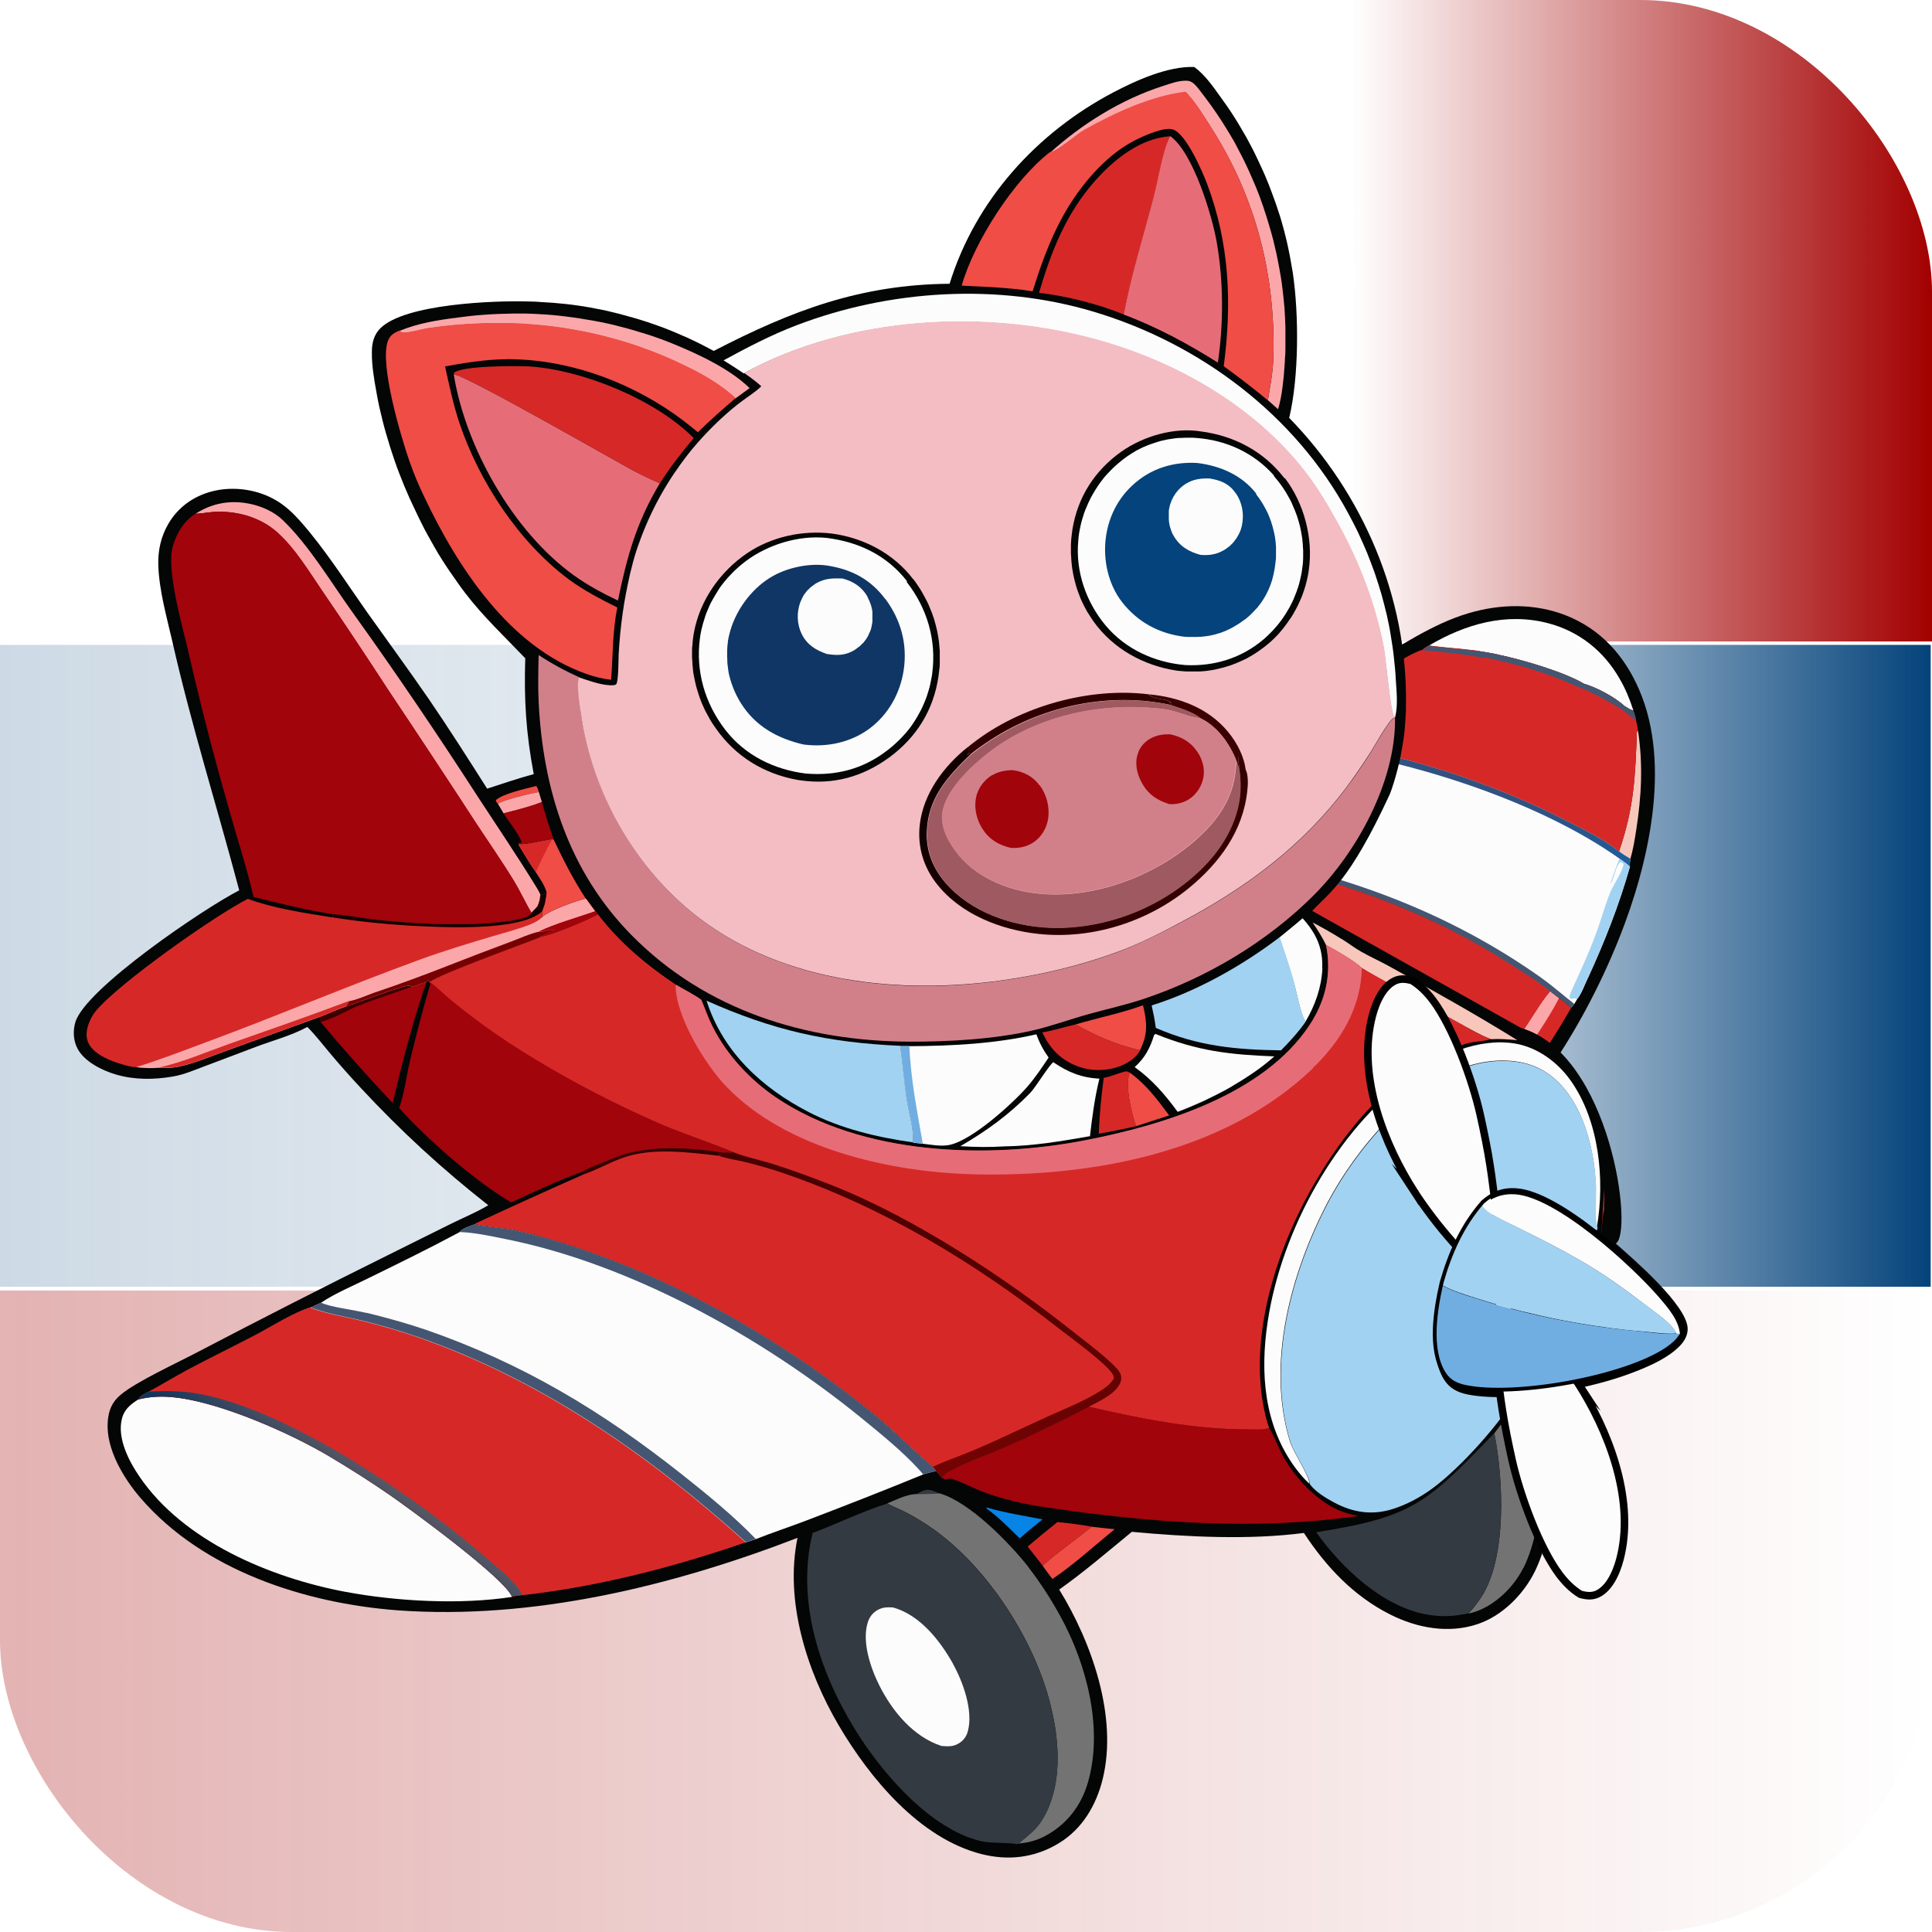 <svg id="euZpLO3ocn41" xmlns="http://www.w3.org/2000/svg" xmlns:xlink="http://www.w3.org/1999/xlink" viewBox="0 0 1024 1024" shape-rendering="geometricPrecision" text-rendering="geometricPrecision" project-id="fb5fb010b6cb431287e3f79f86beda8d" export-id="c5858d7cc6804c27b5790245e1b27673" cached="false">
<style><![CDATA[
#euZpLO3ocn4107_tr {animation: euZpLO3ocn4107_tr__tr 500ms linear infinite normal forwards}@keyframes euZpLO3ocn4107_tr__tr { 0% {transform: translate(793px,682.35px) rotate(0deg)} 100% {transform: translate(793px,682.35px) rotate(180deg)}} #euZpLO3ocn4107_ts {animation: euZpLO3ocn4107_ts__ts 500ms linear infinite normal forwards}@keyframes euZpLO3ocn4107_ts__ts { 0% {transform: scale(1,1)} 50% {transform: scale(1,0.9)} 100% {transform: scale(1,1)}} #euZpLO3ocn4122_tr {animation: euZpLO3ocn4122_tr__tr 500ms linear infinite normal forwards}@keyframes euZpLO3ocn4122_tr__tr { 0% {transform: translate(135.338px,207.039px) rotate(720deg);animation-timing-function: cubic-bezier(0.415,0.08,0.115,0.955)} 100% {transform: translate(135.338px,207.039px) rotate(673.247deg)}} #euZpLO3ocn4122 {animation: euZpLO3ocn4122_f_p 500ms linear infinite normal forwards}@keyframes euZpLO3ocn4122_f_p { 0% {fill: #d2dbed} 100% {fill: #d2dbed}} #euZpLO3ocn4123_tr {animation: euZpLO3ocn4123_tr__tr 500ms linear infinite normal forwards}@keyframes euZpLO3ocn4123_tr__tr { 0% {transform: translate(11.12px,29.9px) rotate(-720deg);animation-timing-function: cubic-bezier(0.415,0.08,0.115,0.955)} 100% {transform: translate(11.12px,29.9px) rotate(-673.247deg)}}
]]></style>
<defs><linearGradient id="euZpLO3ocn45-fill" x1="0" y1="170.1" x2="1023.3" y2="170.1" spreadMethod="pad" gradientUnits="userSpaceOnUse" gradientTransform="translate(0 0)"><stop id="euZpLO3ocn45-fill-0" offset="0%" stop-color="rgba(4,67,123,0.2)"/><stop id="euZpLO3ocn45-fill-1" offset="70%" stop-color="rgba(4,67,123,0)"/><stop id="euZpLO3ocn45-fill-2" offset="100%" stop-color="#04437b"/></linearGradient><linearGradient id="euZpLO3ocn46-fill" x1="0" y1="170" x2="1024" y2="170" spreadMethod="pad" gradientUnits="userSpaceOnUse" gradientTransform="translate(0 0)"><stop id="euZpLO3ocn46-fill-0" offset="70%" stop-color="rgba(163,0,0,0)"/><stop id="euZpLO3ocn46-fill-1" offset="100%" stop-color="#a30000"/></linearGradient><linearGradient id="euZpLO3ocn47-fill" x1="0" y1="170" x2="1024" y2="170" spreadMethod="pad" gradientUnits="userSpaceOnUse" gradientTransform="translate(0 0)"><stop id="euZpLO3ocn47-fill-0" offset="0%" stop-color="rgba(163,0,0,0.3)"/><stop id="euZpLO3ocn47-fill-1" offset="100%" stop-color="rgba(163,0,0,0)"/></linearGradient><linearGradient id="euZpLO3ocn425-fill" x1="770.3" y1="410.4" x2="764.4" y2="427" spreadMethod="pad" gradientUnits="userSpaceOnUse" gradientTransform="translate(0 0)"><stop id="euZpLO3ocn425-fill-0" offset="0%" stop-color="#364f7c"/><stop id="euZpLO3ocn425-fill-1" offset="100%" stop-color="#1363a9"/></linearGradient><linearGradient id="euZpLO3ocn479-fill" x1="168.5" y1="802.5" x2="188.9" y2="774.5" spreadMethod="pad" gradientUnits="userSpaceOnUse" gradientTransform="translate(0 0)"><stop id="euZpLO3ocn479-fill-0" offset="0%" stop-color="#10355b"/><stop id="euZpLO3ocn479-fill-1" offset="100%" stop-color="#575764"/></linearGradient><linearGradient id="euZpLO3ocn486-fill" x1="491.4" y1="620.7" x2="478" y2="779.2" spreadMethod="pad" gradientUnits="userSpaceOnUse" gradientTransform="translate(0 0)"><stop id="euZpLO3ocn486-fill-0" offset="0%" stop-color="#470001"/><stop id="euZpLO3ocn486-fill-1" offset="100%" stop-color="#740302"/></linearGradient><linearGradient id="euZpLO3ocn493-fill" x1="505.8" y1="398.3" x2="638.1" y2="470.2" spreadMethod="pad" gradientUnits="userSpaceOnUse" gradientTransform="translate(0 0)"><stop id="euZpLO3ocn493-fill-0" offset="0%" stop-color="#100"/><stop id="euZpLO3ocn493-fill-1" offset="100%" stop-color="#360000"/></linearGradient><linearGradient id="euZpLO3ocn4116-fill" x1="0.5" y1="0" x2="0.5" y2="1" spreadMethod="pad" gradientUnits="objectBoundingBox" gradientTransform="translate(0 0)"><stop id="euZpLO3ocn4116-fill-0" offset="0%" stop-color="rgba(255,255,255,0)"/><stop id="euZpLO3ocn4116-fill-1" offset="100%" stop-color="#010022"/></linearGradient></defs><g clip-path="url(#euZpLO3ocn48)"><g><g><rect width="1023.3" height="340.2" rx="0" ry="0" transform="translate(0 341.8)" fill="url(#euZpLO3ocn45-fill)" stroke-width="0"/><rect width="1024" height="340" rx="0" ry="0" fill="url(#euZpLO3ocn46-fill)" stroke-width="0"/><rect width="1024" height="340" rx="0" ry="0" transform="translate(0 684)" fill="url(#euZpLO3ocn47-fill)" stroke-width="0"/></g></g><clipPath id="euZpLO3ocn48"><rect width="1024" height="1024" rx="154.7" ry="154.7" fill="none" stroke-width="0"/></clipPath></g><g><g><path d="" fill="#040505" stroke-width="0"/><path d="M607.6,450.9c-.8,2.2,40.3-58.7,39.3-56.5c6.5-2.9,12.7-6.4,19.1-9.6c19.6-9.9,38.9-20.5,57.8-31.6c17.4-10.1,35.2-22.5,54.6-28.2c16.9-5,34.9-5.3,51.4,1.1c18.6,7.3,31.2,21.4,39,39.5c17.2,39.7,4.9,92.8-10.5,131.4-10.4,26.1-24.4,52.4-40.9,75.1-7.4,10.2-15.7,20-23.8,29.6" fill="#040505" stroke-width="0"/><path d="" fill="#040505" stroke-width="0"/><path d="M867.2,440.1c-.8,5-1.6,10.3-3.1,15.1-2.1-1.2-4-2.4-6-3.9c8-23.3,8.6-39.5,9.5-63.6l.6-.3c2.7,18,1.8,34.9-1,52.7Z" fill="#f7c7bc" stroke-width="0"/><path d="M832.8,534.1c-14.1,24.5-27.9,43.6-46.6,64.6-7.5,8.4-15.4,17.1-24.9,23.2.5-4.5.4-9.8,1.5-14.1.1-3.7,0-7.4,0-11.1c6.7-7,13.8-13.5,20.3-20.6c7.9-8.6,15-18,22.2-27.2c5.8-7.5,10.2-16.2,16.3-23.5l4.8,3.7c2.2,1.6,4.3,3.3,6.4,5.1v-.1Z" fill="#d62927" stroke-width="0"/><path d="M779,592c-5.1,5.5-10.3,11.4-16.3,15.8.1-3.7,0-7.4,0-11.1c6.7-7,13.8-13.5,20.3-20.6c7.9-8.6,15-18,22.2-27.2c5.8-7.5,10.2-16.2,16.3-23.5l4.8,3.7c-12.1,22.9-29.8,44-47.4,62.9h.1Z" fill="#fba7aa" stroke-width="0"/><path d="M861.1,374.3c-5-4.7-14.9-10-21.6-11.9-10.3-6.2-32.9-12.8-44.9-15.3-3.9-1-8.1-1.5-12-2.2-8.4-1.1-16.9-1.5-25.3-2.7c19.3-11.4,40.9-17.7,63.2-11.9c16.4,4.3,29.5,14.7,37.9,29.4c3.1,5.3,5.4,10.9,7.3,16.8-1.7-.3-3.1-1.4-4.6-2.3v.1Z" fill="#fdfcfc" stroke-width="0"/><path d="M634.2,452.2c5,.9,10.3,2.1,15.4,2.5c11.7,2.3,23.5,4.3,35,7.1c40.3,10,80.1,26.2,115.1,48.6c7.3,4.7,15.2,9.4,22,14.9-6.1,7.2-10.5,16-16.3,23.5-7.1,9.2-14.3,18.6-22.2,27.2-6.5,7.1-13.6,13.6-20.3,20.6.2-17-1.8-31.8-8.2-47.7-3.7-9.1-8.6-17.6-16-24.1-8.7-7.7-19.5-13.1-29.5-18.9l-41.7-23.7-34.9-19.6c-7.3-4.1-14.6-8.4-22.3-11.7c2-.2,4.1-.2,6.1-.3c6,.1,11.9,1.5,17.8,1.6Z" fill="#d62927" stroke-width="0"/><path d="M782.6,344.9c4,.7,8.2,1.2,12,2.2c12.1,2.5,34.6,9.1,44.9,15.3c6.7,1.9,16.6,7.2,21.6,11.9c1.5.9,2.9,2,4.6,2.3.7,1.8,1.2,3.5,1.5,5.5.4,1.8.8,3.5,1,5.3l-.6.3c-.9,24.1-1.4,40.3-9.5,63.6-.5-.4-1-.8-1.5-1.1-8.3-6.2-18.5-11.2-27.8-15.9-3.1-1.5-6.1-3-9.2-4.5s-6.2-2.9-9.3-4.3-6.3-2.7-9.4-4c-3.2-1.3-6.3-2.6-9.5-3.8s-6.4-2.4-9.6-3.6-6.4-2.3-9.7-3.4c-3.2-1.1-6.5-2.1-9.8-3.1s-6.5-2-9.8-2.9-6.6-1.8-9.9-2.7c-3.3-.8-6.6-1.7-10-2.4-3.3-.8-6.7-1.5-10-2.2s-6.7-1.3-10.1-1.9-6.7-1.2-10.1-1.7-6.8-1-10.1-1.5-6.8-.8-10.2-1.2-6.8-.7-10.2-1c7.5-4.7,16.1-8.3,23.9-12.7c11.4-6.4,22.8-12.9,34.1-19.5c7.3-4.3,16.2-11,24-13.5c1.1-1,2-1.6,3.3-2.3c8.4,1.1,16.9,1.6,25.3,2.7l.1.1Z" fill="#d62927" stroke-width="0"/><path d="M782.6,344.9c4,.7,8.2,1.2,12,2.2c12.1,2.5,34.6,9.1,44.9,15.3c6.7,1.9,16.6,7.2,21.6,11.9c1.5.9,2.9,2,4.6,2.3.7,1.8,1.2,3.5,1.5,5.5-2.1-1.6-4-3.2-5.9-4.9-6.5-4.3-13.2-7.9-20.3-11.3-6.3-2.4-12.4-5.4-18.8-7.7-10.9-4-22.1-6.9-33.4-9.4-4-.1-8.4-1.2-12.5-1.8-7.5-.8-14.8-1.9-22.3-2.3c1.1-1,2-1.6,3.3-2.3c8.4,1.1,16.9,1.6,25.3,2.7v-.2Z" fill="#445671" stroke-width="0"/><path d="M682.2,391.1c3.4.4,6.8.8,10.2,1.2s6.8.9,10.1,1.5c3.4.5,6.7,1.1,10.1,1.7s6.7,1.3,10.1,1.9c3.3.7,6.7,1.4,10,2.2s6.7,1.6,10,2.4s6.6,1.7,9.9,2.7c3.3.9,6.6,1.9,9.8,2.9c3.3,1,6.5,2,9.8,3.1c3.2,1.1,6.5,2.2,9.7,3.4s6.4,2.4,9.6,3.6s6.4,2.5,9.5,3.8c3.2,1.3,6.3,2.7,9.4,4c3.1,1.4,6.2,2.8,9.3,4.3s6.2,3,9.2,4.5c9.2,4.7,19.5,9.6,27.8,15.9.5.4,1,.8,1.5,1.1c1.9,1.5,3.9,2.7,6,3.9-.2,1.4-.5,2.7-.3,4.1-5.7,20.3-13.6,40.2-22.4,59.3-1.6,3.4-3.3,8.2-5.6,11l-1.4,2.4-1.6,2c-2.1-1.8-4.2-3.5-6.4-5.1l-4.8-3.7c-6.8-5.5-14.6-10.2-22-14.9-35-22.5-74.7-38.7-115.1-48.6-11.5-2.8-23.4-4.8-35-7.1-5.1-.4-10.3-1.6-15.4-2.5-5.9-.1-11.8-1.5-17.8-1.6-1.8-.6-4.2-.9-5.8-1.7c3.7-4.5,7.8-8.7,11.5-13.2c3.9-4.8,7.6-9.8,11-14.9c3.4-5.2,6.5-10.5,9.3-16c7.6-3.6,15-8.2,22.8-11c1.9-1.6,4.4-2.5,6.7-3.5c3.4.3,6.8.6,10.2,1l.1-.1Z" fill="#fdfcfc" stroke-width="0"/><path d="M841.4,518.6c-1.6,3.4-3.3,8.2-5.6,11l-1-.5c-.9.2-1.7.3-2.6.3-.6-1.5.1-3,.8-4.4c4.4-9.8,9.1-19.8,12.8-29.9c2.7-7.2,4.7-14.8,7.6-22c1.5-3.8,7.1-12,7.1-15.3l-1.6-1c-2.8,2.5-3.1,8.1-5.1,11.4h-.2c1.5-4.4,2.9-8.9,4.8-13c2,1.3,3.8,2.7,5.5,4.2-5.7,20.3-13.6,40.2-22.4,59.3l-.1-.1Z" fill="#a2d2f2" stroke-width="0"/><path d="M816.8,518.2c6.2,4.4,11.7,9.3,17.6,13.9l-1.6,2c-2.1-1.8-4.2-3.5-6.4-5.1l-4.8-3.7c-6.8-5.5-14.6-10.2-22-14.9-35-22.5-74.7-38.7-115.1-48.6-11.5-2.8-23.4-4.8-35-7.1-5.1-.4-10.3-1.6-15.4-2.5c3.3-.2,6.6-.6,9.8-1.1c4.1.4,8.1,1.2,12.1,1.9c58.2,10.9,112.1,30.7,160.7,65.1l.1.1Z" fill="#445671" stroke-width="0"/><path d="M682.2,391.1c3.4.4,6.8.8,10.2,1.2s6.8.9,10.1,1.5c3.4.5,6.7,1.1,10.1,1.7s6.7,1.3,10.1,1.9c3.3.7,6.7,1.4,10,2.2s6.7,1.6,10,2.4s6.6,1.7,9.9,2.7c3.3.9,6.6,1.9,9.8,2.9c3.3,1,6.5,2,9.8,3.1c3.2,1.1,6.5,2.2,9.7,3.4s6.4,2.4,9.6,3.6s6.4,2.5,9.5,3.8c3.2,1.3,6.3,2.7,9.4,4c3.1,1.4,6.2,2.8,9.3,4.3s6.2,3,9.2,4.5c9.2,4.7,19.5,9.6,27.8,15.9.5.4,1,.8,1.5,1.1c1.9,1.5,3.9,2.7,6,3.9-.2,1.4-.5,2.7-.3,4.1-1.8-1.6-3.5-2.9-5.5-4.2-42.2-29.9-106.7-50.7-157.8-58.2-11.7-1.7-23.4-3.2-35.2-3.1c1.9-1.6,4.4-2.5,6.7-3.5c3.4.3,6.8.6,10.2,1l-.1-.2Z" fill="url(#euZpLO3ocn425-fill)" stroke-width="0"/></g><path d="M806.1,544.8c47.6,13.9,59.9,108.8,50.3,114.3c9.3,8.2,37.7,32.6,38.1,45c.1,3.6-1.7,6.7-4.1,9.2-11.6,12-37.2,18.3-53.2,21.1-7.7,1.4-15.5,2-23.3,3.3c9.8,28.1,13,67.6-.3,95-6,12.3-17.3,23.7-30.4,28.1-15.4,5.2-32.2,2.1-46.4-5.1-19.3-9.7-34-25.3-45.7-43.2-29.2,3.8-61.9,2.1-91.2-.6-12.7,10.4-25.1,21.1-38.5,30.6c17.2,27.9,31.1,67.3,23.1,100.2-3.4,14-10.8,26.7-23.4,34.3-12.7,7.7-26.6,9.3-40.9,5.7-32.7-8.3-59.1-40.1-75.6-68.1-17-28.9-28.8-66-21.9-99.5-66.5,25.6-140.4,43.6-212,38.4-49-3.7-103-21.1-136.1-59.4-9-10.4-18.6-26.2-17.5-40.6.5-6.1,2.2-10.3,6.8-14.2c8.1-6.9,30.1-17,40.9-22.7c33.3-17.4,66.8-34.5,100.5-51.2l33.4-16.6c6.6-3.3,13.8-6.2,20.1-10-12.1-9.5-23.8-19.4-35.1-29.8s-22.2-21.3-32.6-32.5c-5.6-6-11-12.1-16.3-18.4-3.9-4.6-7.6-9.5-11.9-13.8-8.4,4.6-18.1,7.1-27.1,10.5l-27,10.2c-5.7,2.1-11.2,4.6-17.3,5.6-9.9,1.7-20.4,1.8-30.1-1.1-7.2-2.1-16.7-6.8-20.3-13.7-2.3-4.3-2.5-9.6-1.1-14.2c5.6-17.8,68.3-60.3,86.8-69.7-11.7-44.1-25.4-87.6-35.5-132.1-3-13.1-7-27-7.4-40.4-.2-7.7,1.4-15,5.3-21.7c5.1-8.8,13.2-14.6,22.9-17.2c11.3-3,24.4-1.2,34.4,4.8c4.9,2.9,9.1,6.9,12.8,11.1c12.9,14.6,23.8,31.8,35,47.7c11,15.5,22.3,30.9,33.1,46.6c10.6,15.5,20.7,31.4,30.8,47.3c8.2-2.6,16.4-5.5,24.7-7.7-4.1-21.6-5.2-39.5-4.5-61.4-10.9-11.4-22.1-21.9-31.7-34.4-1.5-1.9-2.9-3.9-4.3-5.9s-2.8-4-4.2-6-2.7-4.1-4-6.1c-1.3-2.1-2.6-4.1-3.8-6.3-1.2-2.1-2.4-4.2-3.6-6.4-1.2-2.1-2.3-4.3-3.4-6.5s-2.2-4.4-3.2-6.6-2.1-4.4-3.1-6.6-1.9-4.5-2.9-6.7c-.9-2.3-1.8-4.5-2.7-6.8s-1.7-4.6-2.5-6.9-1.5-4.6-2.3-7c-.7-2.3-1.4-4.7-2.1-7s-1.3-4.7-1.9-7.1-1.1-4.7-1.7-7.1c-.5-2.4-1-4.8-1.4-7.2-1.3-7.2-2.6-14.5-2.5-21.8c0-4.7,1.1-9.2,4.6-12.6c13-12.8,60-14.7,78.8-14.1c2.1,0,4.3.1,6.4.3c2.1.1,4.2.3,6.4.4c2.1.2,4.2.4,6.4.6c2.1.2,4.2.5,6.3.8s4.2.6,6.3,1s4.2.8,6.3,1.2s4.2.9,6.2,1.4c2.1.5,4.1,1,6.2,1.6s4.1,1.1,6.1,1.7s4.1,1.3,6.1,1.9c2,.7,4,1.4,6,2.1s4,1.5,6,2.3s3.9,1.6,5.9,2.5c2,.8,3.9,1.7,5.8,2.6s3.8,1.8,5.7,2.8s3.8,2,5.7,3c41.4-21.4,77.7-35.2,125-35.6C517,106.1,549.4,70.4,590,49c12.2-6.4,29-14,43-13.5c5.7,4.2,9.8,10.2,13.9,15.9c1.2,1.7,2.5,3.5,3.7,5.2c1.2,1.8,2.4,3.5,3.5,5.3s2.3,3.6,3.3,5.4c1.1,1.8,2.1,3.7,3.2,5.5c1,1.9,2,3.7,3,5.6s1.9,3.8,2.8,5.7s1.8,3.8,2.7,5.8c.9,1.9,1.7,3.9,2.5,5.8.8,2,1.6,3.9,2.3,5.9s1.5,4,2.2,6s1.3,4,2,6s1.2,4.1,1.8,6.1s1.1,4.1,1.6,6.1c.5,2.1,1,4.1,1.4,6.2s.9,4.1,1.2,6.2c.4,2.1.7,4.2,1.1,6.3c3.3,22.2,3.3,55.3-1.9,77c39.1,40,62.6,95,61.9,151.2c0,2.4,0,4.7-.2,7-.1,2.3-.3,4.7-.5,7s-.5,4.7-.9,7-.8,4.6-1.2,6.9c-.5,2.3-1,4.6-1.6,6.9s-1.2,4.5-1.9,6.8c-.7,2.2-1.4,4.5-2.3,6.7-21.5,46.5-32,52-41.1,61.8" fill="#040505" stroke-width="0"/><path d="M485.1,792c.7-.2,1.3-.4,2-.8s1.5-.8,2.2-1.1c3.1-1.2,5.7.2,8.5,1.4-4.3.3-8.5.4-12.8.4l.1.1Z" fill="#333a42" stroke-width="0"/><path d="M263.9,426c-.7-.8-.9-.8-1.1-1.9c3.6-3.4,16.2-6.2,21.4-7.5.8.9,1,2,1.4,3.2-4,.6-18.8,4.2-21.7,6.2Z" fill="#ef4d46" stroke-width="0"/><path d="M287.2,425.1c-6.4,2.6-13.6,4.3-20.3,6l-3-5.1c2.9-2,17.7-5.6,21.7-6.2l1.6,5.3Z" fill="#fba7aa" stroke-width="0"/><path d="M552.6,805.3l-7.3,5.9-4.8,4.2c-5.8-5.7-11.3-11.3-17.9-16.1l.7-.2c9.7,2.8,19.5,4.3,29.3,6.2Z" fill="#0784e5" stroke-width="0"/><path d="M619.7,591.2c-5.8,1.9-11.7,3.8-17.6,5.7-2.2-6.3-6.2-22.1-3.3-28.4c8.6,6.2,14.6,14.2,20.8,22.6l.1.1Z" fill="#ef4d46" stroke-width="0"/><path d="M557.8,836.9c-1.8-2.4-3.6-4.7-5.2-7.1c8.2-7.3,17.5-13.7,26-20.6c4,.5,8.1.9,12.2,1.3-10.8,8.8-21.4,18.6-33,26.4Z" fill="#ef4d46" stroke-width="0"/><path d="M552.6,829.8c-2.6-3.4-5.3-6.7-7.9-10.1c5.2-4.4,10.4-8.7,15.8-13c6.1.7,12.2,1.3,18.2,2.5-8.5,6.8-17.9,13.3-26,20.6h-.1Z" fill="#d62927" stroke-width="0"/><path d="M292.7,444.8c-5.8.8-12,2.6-17.9,2.7v-.7c.1,0,1.6,0,1.6,0c.2-2.7-7.8-12.8-9.5-15.7c6.7-1.8,13.9-3.5,20.3-6c1.9,6.6,3.8,13.3,6.3,19.7h-.8Z" fill="#a1040b" stroke-width="0"/><path d="M602.2,596.9c-6.6,1.5-13.1,2.8-19.8,4c.3-10,1.3-19.7,2.6-29.6c3.7-.7,7-2.2,10.6-3.2c1.5-.4,2-.3,3.3.5-2.9,6.3,1,22.1,3.3,28.4v-.1Z" fill="#d62927" stroke-width="0"/><path d="M604.3,556.7c-12.6-2.9-23-7.4-34.3-13.7c11.3-3.4,25.2-6.2,35.8-10.2c2.2,9,2.7,15.4-1.6,23.8l.1.1Z" fill="#ef4d46" stroke-width="0"/><path d="M310.6,476.2c-5.4,1.3-19.5,6.1-23.3,10v-3.1c0,0,1.4-4,1.4-4c.4-2,.7-4,1-6.1-1.1-4-3.6-7.4-5.8-10.8-3.3-4.7-6.2-9.7-9.2-14.6c5.8,0,12.1-1.9,17.9-2.7h.8c5.1,10.7,10.5,21.4,17.1,31.4l.1-.1Z" fill="#ef4d46" stroke-width="0"/><path d="M284,462.2c-3.3-4.7-6.2-9.7-9.2-14.6c5.8,0,12.1-1.9,17.9-2.7-1.3,1.7-7.7,14.9-8.7,17.3Z" fill="#d62927" stroke-width="0"/><path d="M700.9,513.3c-.5,10.1-3.8,19.4-8.9,28.1-.7-.9-1.2-1.9-1.6-3-1.9-5.4-2.9-11.2-4.4-16.7-2.3-8.4-5.2-16.6-7.9-24.8c4.1-3.4,8.3-6.7,12.3-10.2c7.1,7.9,10.9,15.8,10.4,26.6h.1Z" fill="#fdfcfc" stroke-width="0"/><path d="M604.3,556.7c-1.9,3.4-4.9,5.7-8.4,7.4-7.4,3.6-16.7,4-24.4,1.2-9-3.3-15.1-9.4-19-18.1c5.9-1,11.7-2.9,17.5-4.2c11.3,6.3,21.6,10.7,34.3,13.7Z" fill="#d62927" stroke-width="0"/><path d="M711,497.6c3.6,2.2,6.9,4.8,10.6,6.9c4.8,2.7,9.9,5,14.8,7.7c22.8,12.6,45.7,25.4,67.8,39.1-4.7-.4-9.3-.8-14-.5-5.6-2.1-11-5.4-16.3-8.2-8.7-4.7-17.3-9.6-25.8-14.6-8.7-5-17.7-9.6-26.2-14.8-3.8-3.6-14.1-9.7-19-12.2-2.1-4.3-4.5-8.1-7.2-12.1c5.1,2.7,10.3,5.6,15.2,8.7h.1Z" fill="#f7c7bc" stroke-width="0"/><path d="M389.8,211.2c-8.6-8-19.5-13.9-30.1-18.8-2.1-1-4.1-1.9-6.2-2.8s-4.2-1.8-6.3-2.6-4.2-1.6-6.4-2.4c-2.1-.8-4.3-1.5-6.4-2.2-2.2-.7-4.3-1.4-6.5-2s-4.4-1.3-6.6-1.8c-2.2-.6-4.4-1.1-6.6-1.6s-4.4-1-6.7-1.4c-2.2-.4-4.5-.8-6.7-1.2s-4.5-.7-6.7-1c-2.3-.3-4.5-.6-6.8-.8s-4.5-.4-6.8-.6-4.5-.3-6.8-.4c-2.3,0-4.5-.2-6.8-.2s-4.5,0-6.8,0-4.5.1-6.8.2c-8.9.3-17.7,1.1-26.5,2.4-4.2.6-9.2,2.4-13.4,2.4-1.2,0-1.3-.2-2.2-1c9.8-4.1,20.5-5.8,31-7.1c2.4-.3,4.8-.6,7.2-.9c2.4-.2,4.8-.5,7.2-.6c2.4-.2,4.8-.3,7.2-.4c2.4,0,4.8-.2,7.2-.2s4.8,0,7.2,0s4.8.2,7.2.3s4.8.3,7.2.5s4.8.5,7.2.8s4.8.6,7.2,1s4.8.8,7.1,1.2c2.4.4,4.7.9,7.1,1.4s4.7,1.1,7,1.7s4.7,1.2,7,1.9s4.6,1.4,6.9,2.1s4.6,1.5,6.8,2.3c2.3.8,4.5,1.7,6.8,2.6c13.7,5.6,30.4,13.3,41.1,23.7l-7.5,5.5Z" fill="#fba7aa" stroke-width="0"/><path d="M672,212.3c1.2-7.6,2.7-14.9,2.9-22.6c1.3-43.2-9.1-84.4-32.3-121-4.3-6.8-8.6-14-14.1-19.8C610,51.2,591,60.1,574.9,69c-4,2.2-14.7,11.7-18.3,11.9c17.1-15.4,37.7-28.2,59.7-35.3c4-1.3,8.8-3.1,13.1-2.8c2.7.2,4.6,2.7,6.2,4.7c1.1,1.4,2.1,2.8,3.2,4.2c1,1.4,2.1,2.8,3.1,4.2s2,2.9,3,4.3c1,1.5,1.9,2.9,2.9,4.4.9,1.5,1.9,3,2.8,4.5s1.8,3,2.7,4.5s1.7,3,2.5,4.6c.8,1.5,1.6,3.1,2.4,4.6.8,1.6,1.6,3.1,2.3,4.7.8,1.6,1.5,3.2,2.2,4.8s1.4,3.2,2.1,4.8s1.3,3.2,2,4.9c.6,1.6,1.3,3.3,1.8,4.9.6,1.6,1.2,3.3,1.7,5c.6,1.7,1.1,3.3,1.6,5s1,3.3,1.5,5s.9,3.4,1.4,5.1c.4,1.7.8,3.4,1.2,5.1s.8,3.4,1.1,5.1.7,3.4,1,5.2c.3,1.7.6,3.4.9,5.2.3,1.7.5,3.5.7,5.2s.4,3.5.6,5.2.3,3.5.5,5.2c.1,1.7.2,3.5.3,5.2c0,1.7.2,3.5.2,5.2s0,3.5,0,5.2s0,3.5,0,5.2s0,3.5-.2,5.2c0,1.7-.2,3.5-.3,5.2s-.3,3.5-.4,5.2c-.2,1.7-.4,3.5-.6,5.2-.5,4.1-1.2,8.1-2.4,12.1l-5.4-4.8v.2Z" fill="#fba7aa" stroke-width="0"/><path d="M675.4,559.9c-7.2,6.5-15.2,11.6-23.5,16.5-4.4,2.5-9,4.8-13.6,7-4.6,2.1-9.3,4.1-14.1,5.9-6.7-9.1-13.5-17.1-22.8-23.7c5.5-5,8.1-10,10.3-17l.7-.6c22.4,9.1,39.4,11,62.9,11.9h.1Z" fill="#fdfcfc" stroke-width="0"/><path d="M582.7,571.7c-2.5,10.2-3.8,20.2-5,30.5-14.8,2.6-30.2,5.2-45.3,5.4-7.9.5-15.6.4-23.4-.1c13.8-8,25.8-16.7,37-28.2c3-3.1,10.3-15.2,12.3-16.3c7.7,5.3,15.1,8.3,24.5,8.7h-.1Z" fill="#fdfcfc" stroke-width="0"/><path d="M848.7,655.3c.5-4.5.4-9.8,1.5-14.1.1-3.7,0-7.4,0-11.1" fill="#d62927" stroke-width="0"/><path d="M850.1,641.1c.1-3.7,0-7.4,0-11.1" fill="#fba7aa" stroke-width="0"/><path d="M208.1,584.6c-13.2-14-25.9-28.2-38.2-43-.1-1.5,0-1.5-1-2.5c4.9-1.9,9.6-4.2,14.6-5.8c4.9-1.5,30.8-11.4,33.6-11c.5,0,.9.4,1.4.5c2.5-.3,5.1-1.7,7.6-2.4-7.3,20.8-12.9,42.7-17.9,64.1l-.1.1Z" fill="#a1040b" stroke-width="0"/><path d="M189.6,533.2c-6.2,2.6-12,6.2-18.4,8.1-.3,0-.5.2-.8.3h-.5c-.1-1.3,0-1.4-1-2.4c4.9-1.9,9.6-4.2,14.6-5.8c4.9-1.5,30.8-11.4,33.6-11c.5,0,.9.4,1.4.5-9.5,3.5-19.4,6.4-28.8,10.3h-.1Z" fill="#3b0000" stroke-width="0"/><path d="M807.4,831c-5,10.1-14.8,19.7-25.6,23.3-1.1.4-2.2.6-3.3.9.3-.7.1-.4.7-1c2.2-2.4,4-4.9,5.8-7.5c13.8-20.9,11.9-63,7-87c5.5-7.1,10.7-14.4,15.9-21.7c9.4,27.5,12.5,66.7-.4,93h-.1Z" fill="#737373" stroke-width="0"/><path d="M285,480.4c-1.1,1.2-2.2,2.4-3.4,3.6-3.2-5.5-5.8-11.4-9.2-16.8-6.3-10.2-13.2-20.1-19.7-30.1-15.4-23.7-31-47.3-46.7-70.8-11.4-17.5-22.9-34.9-34.7-52.1-7.4-10.8-14.7-23.2-24.5-32-8.7-7.8-20.6-11.3-32.1-10.9-3.4,0-6.8.8-10.2,1-.3,0-.6,0-.9,0c9.1-5.8,19-7.5,29.6-5.1c5.8,1.3,12.1,4.1,16.5,8.3c14,13.4,25.5,32.8,36.9,48.7c23.1,32.2,45.3,65,66.8,98.3c10.2,15.6,20.6,31,30.4,46.9c1,1.6,2.1,3.4,2.8,5.2c0,2.2-.6,3.9-1.5,5.9l-.1-.1Z" fill="#fba7aa" stroke-width="0"/><path d="M686.1,521.7c1.5,5.5,2.5,11.4,4.4,16.7.4,1.1.9,2.1,1.6,3-3.9,5.6-8.4,10.5-13.1,15.3-23.8-.3-44.2-2.2-66.4-11.9-.5-4-1.3-7.9-2.2-11.9c24-7.5,47.9-21,67.9-36.2c2.7,8.2,5.6,16.5,7.9,24.8l-.1.2Z" fill="#a2d2f2" stroke-width="0"/><path d="M846.3,649.9c-1.2-3.3-.3-16.2-.5-20.7-.6-21.7-8.1-51-28.8-62.3-11.4-6.2-26.2-5.8-38.3-2.1-30.8,9.4-60.2,44.3-75,72.4-19.5,37.2-32.8,85.8-19.9,127.1c1.7,5.5,10.4,18.2,10.2,22.1-2.7-2.4-5.1-5.3-7.3-8.2-16.8-22.7-18.9-50.5-14.8-77.7c7.2-48.1,36.1-101,75.6-129.9c15.4-11.3,36-20.7,55.5-17.5c11.9,2,22.5,9.8,29.4,19.5c15.2,21.3,18.3,52.6,14,77.7c0-.2-.2-.3-.3-.5l.2.1Z" fill="#fdfcfc" stroke-width="0"/><path d="M555.8,560.5c-3.5,5.3-7.1,10.6-11.3,15.5-8.1,9.2-29.6,28.7-41.6,30.9-4.3.8-9.5-.2-13.8-.7l-5-.5c.4-7.4-2.4-16.2-3.5-23.6-1.4-9.2-2.1-18.4-3.3-27.6h4.8c22.1-.1,45.6-1.3,67.2-6.3c1.7,4.7,3.7,8.4,6.6,12.5l-.1-.2Z" fill="#fdfcfc" stroke-width="0"/><path d="M489,606.1l-5-.5c.4-7.4-2.4-16.2-3.5-23.6-1.4-9.2-2.1-18.4-3.3-27.6h4.8c.7,17.7,4.1,34.4,7.1,51.8l-.1-.1Z" fill="#70aee2" stroke-width="0"/><path d="M349.8,256.2c-4.5-2-9-4-13.4-6.4-11.7-6.3-91.4-52-95.8-51.3v-.9c4.4-3.9,33.8-3.7,39.7-3.4c28.5,1.8,67.2,17.6,87.4,38-6.4,7.6-12.6,15.5-17.9,23.9v.1Z" fill="#d62927" stroke-width="0"/><path d="M611.7,103.8c-5.5,20.8-12.1,41.8-16,62.9-13.4-5.5-30.7-9.9-45-11.5c6.4-21.7,14.1-41.5,29.3-58.9c10.3-11.7,24.3-23.1,40.5-24.1-3.8,6.2-6.7,23.7-8.7,31.6h-.1Z" fill="#d62927" stroke-width="0"/><path d="M595.6,166.7c3.9-21.1,10.6-42.2,16-62.9c2.1-7.9,4.9-25.4,8.7-31.6c12.1,8.6,22.3,42.4,24.7,56.8c3.5,20.6,3.5,42.6.5,63.2-15.7-9.9-32.5-19-50-25.5h.1Z" fill="#e66d77" stroke-width="0"/><path d="M480.5,581.9c1.1,7.4,3.9,16.2,3.5,23.6-19-2.7-38.2-7.2-55.4-16.1-24.8-12.8-45.5-31.9-54.1-59c35.2,15.7,64.2,22.2,102.7,23.9c1.2,9.2,2,18.4,3.3,27.6Z" fill="#a2d2f2" stroke-width="0"/><path d="M545.1,830.7c6.3,8.1,12.1,17.1,17,26.1c13.9,25.3,22.8,59.6,14.5,88-3.6,12.4-11.3,22.3-22.8,28.4-4.4,2.3-8.9,3.5-13.9,3.9c5.6-5,9.5-7.3,13.4-14.1c10.6-19,8-43.7,2.3-63.9-9.3-32.6-32.7-68.3-60.3-88.2-5-3.6-10.2-6.8-15.7-9.6-2.8-1.4-5.8-2.5-8.5-4l-.8-.5c4.7-1.9,9.8-4.6,14.9-4.9c4.3,0,8.5-.1,12.8-.4c15.9,4.6,37,26.2,47.2,39.2h-.1Z" fill="#737373" stroke-width="0"/><path d="M784.9,846.6c-1.8,2.7-3.6,5.2-5.8,7.5-.5.6-.3.3-.7,1-7.5,1.6-14.2,2-21.8.7-23.8-4.1-45.5-24.8-59-43.7c51.5-8.1,58.5-15.4,94.4-52.5c4.9,23.9,6.8,66.1-7,87h-.1Z" fill="#333a42" stroke-width="0"/><path d="M738.8,379.8c-1.9-2.2-4.3-30.8-5.5-36.7-4.5-22.9-12.6-44.3-23.8-64.7-5.3-9.7-11-19.4-17.8-28.2-26.5-34.1-66.1-57.1-107.1-69.1-60.6-17.7-134.5-13.8-190.4,16.8-3.6-2.4-7.1-4.7-10.7-6.9c12.5-6.8,25.3-13.5,38.7-18.6c49.4-18.9,106.6-22.4,157.4-7.2c56.3,16.8,106.8,54.6,134.9,106.7.9,1.7,1.8,3.4,2.7,5.1s1.7,3.4,2.6,5.2c.8,1.7,1.6,3.5,2.4,5.3s1.5,3.5,2.3,5.3c.7,1.8,1.4,3.6,2.1,5.4s1.3,3.6,2,5.4c.6,1.8,1.2,3.7,1.8,5.5s1.1,3.7,1.7,5.5c.5,1.9,1,3.7,1.5,5.6s.9,3.7,1.4,5.6c.4,1.9.8,3.8,1.2,5.7s.7,3.8,1,5.7.6,3.8.9,5.7.5,3.8.7,5.7.4,3.8.6,5.8c.2,1.9.3,3.8.4,5.8.4,6.2,1.2,13.7-.3,19.7h-.5l-.2-.1Z" fill="#fdfcfc" stroke-width="0"/><path d="M327.5,318.3c-8.2-3.9-16-8.1-23.4-13.4-32.1-23.1-57.3-67.7-63.6-106.4c4.5-.7,84.1,45,95.8,51.3c4.4,2.3,8.9,4.4,13.4,6.4-12.4,20.6-17.4,38.9-22.2,62.2v-.1Z" fill="#e66d77" stroke-width="0"/><path d="M642.6,68.6c23.2,36.6,33.6,77.9,32.3,121-.2,7.8-1.7,15-2.9,22.6-7.6-6.3-15.4-12.3-23.4-18.1c4.4-33.2,3.1-65-8.8-96.6-2.4-6.4-11.2-26.8-18.2-28.9-4.9-1.5-16,3.7-20.5,6-8.3,4.3-15.5,10.6-21.8,17.5-16.5,18.3-24.8,39.2-32,62.3-12.3-2-25.2-2.4-37.6-3c6.6-23.3,27.7-56,46.8-70.8c3.6-.2,14.2-9.6,18.3-11.9c16.2-9,35.2-17.9,53.6-20.1c5.6,5.9,9.8,13,14.1,19.8l.1.2Z" fill="#ef4d46" stroke-width="0"/><path d="M661.7,757.6c3.2,0,7.9.4,11-.7l.5.8c2.7,4.7,4.5,10,7.2,14.7c7,12.4,20,25.9,34,29.8c1.8.5,3.7.9,5.6,1.3-55.3,7.8-110.2,3.6-165.2-4.5-11.9-1.7-23.4-4.3-34.6-8.6-5.1-2-10.4-5-15.6-6.5-1.3-.4-2.2,0-3.4.3l-1.9-.8c1-1.8,1.8-2.5,3.7-3.5c9.5-5.2,20.1-8.7,30.1-13c14.9-6.6,29.6-13.9,44.1-21.3c27.6,6.2,56.2,12.1,84.6,12h-.1Z" fill="#a1040b" stroke-width="0"/><path d="M228.7,521c3.6,2.6,6.8,6,10.2,8.8c8.1,6.6,16.4,12.8,25,18.8c26.4,18,59.2,35.6,88.6,48c12,5.1,24.4,9.1,36.5,14-2.2.6-3.7.2-5.9.3l-3,.7h.8c1,.3.6.2,1.4.5l-.8.4c-16.4-1.8-35.4-4.5-51.3,1.1-7.1,2.5-13.7,6.5-20.8,8.8l-.7-1.4c-12.8,4.7-25.4,10.6-37.7,16.3-18.7-10.8-45.1-33.9-59.4-50c2.7-8,3.8-16.8,5.7-25.1c3.3-13.8,6.9-27.5,10.9-41.2l-.2-.8c.3.2.5.3.8.5l-.1.3Z" fill="#a1040b" stroke-width="0"/><path d="M380,611.7h.8c1,.3.6.2,1.4.5l-.8.4c-16.4-1.8-35.4-4.5-51.3,1.1-7.1,2.5-13.7,6.5-20.8,8.8l-.7-1.4c2.9-2,7.2-3.4,10.4-4.7c5.1-2.1,10.3-4.4,15.8-5.6c15-3.5,33.2-2.3,48.2.1l-3,.7v.1Z" fill="#300000" stroke-width="0"/><path d="M369.9,229.1c-4.1-3.4-8.3-6.7-12.7-9.8-25.8-18-58.1-29.4-89.7-28.9-10.8.2-21.1,1.9-31.6,3.8c2.2,10,4.3,20,7.5,29.7c10.5,31.3,31.5,63.4,58.1,83.2c8,5.9,16.9,10.5,25.7,14.9-2.6,12.4-2.3,25.7-3.3,38.3-4.5-.5-8.8-1.6-13.1-3.1-40.9-14.4-68.3-56.6-86-94-2.9-6-5.5-12.2-7.7-18.5-4.6-13.2-16.1-51.9-11.5-64c1.2-3.1,3.2-4.3,6.2-5.5.8.8.9,1,2.2,1c4.2,0,9.1-1.8,13.4-2.4c8.8-1.3,17.6-2.1,26.5-2.4c2.3-.1,4.5-.2,6.8-.2s4.5,0,6.8,0s4.5,0,6.8.2c2.3,0,4.5.2,6.8.4s4.5.4,6.8.6s4.5.5,6.8.8s4.5.6,6.7,1s4.5.8,6.7,1.2s4.5.9,6.7,1.4s4.4,1,6.6,1.6s4.4,1.2,6.6,1.8s4.3,1.3,6.5,2s4.3,1.4,6.4,2.2s4.3,1.6,6.4,2.4s4.2,1.7,6.3,2.6s4.2,1.8,6.2,2.8c10.6,4.9,21.5,10.8,30.1,18.8-6.8,5.8-13.5,11.7-19.9,18l-.1.1Z" fill="#ef4d46" stroke-width="0"/><path d="M288.7,479.1l-1.4,4v3.1c3.7-3.8,17.9-8.7,23.3-10l5,6.8c-7.9,2.8-22.7,7-29.6,10.7.3,0,.6,0,.9,0c2.8,0,4.2-1.7,7.1-.5-2.5.9-5.2,1.7-7.5,3l-.2.6c-8.9,3.6-54.3,19.9-58.4,23.7l.2.8-1.1-1.8-1,1c-2.5.6-5.1,2-7.6,2.4-.5-.2-.9-.5-1.4-.5-2.8-.5-28.7,9.5-33.6,11-5,1.7-9.7,4-14.6,5.8l-48.6,17.6c-7.8,2.8-15.9,6.3-24,8.2-4.1,1-7.8,1.2-12,.9-4,.4-8.1.2-12.1-.3-2.2,0-4.6-.7-6.7-1.3-6.1-1.6-15.2-5.2-18.3-11-1.7-3.2-1.4-6.8-.3-10.1.9-2.6,2-4.9,3.8-7.1c11.9-14.7,63.5-51,80.8-59.7c13.2,5,31.1,7.7,45.2,9.9l-.5-1.8c8.1.5,16.4,2.2,24.5,3.1c20.8,2.2,51.6,3.7,72.1,0c2.8-.5,7-1.2,8.7-3.6c1.2-1.2,2.3-2.4,3.4-3.6.9-2.1,1.4-3.7,1.5-5.9c1.5-.2,2.1-.6,3.3-1.4-.3,2-.6,4.1-1,6.1l.1-.1Z" fill="#d62927" stroke-width="0"/><path d="M288.7,479.1l-1.4,4c-12.1,10.9-54.1,8.3-70.2,7.5-13.5-.8-27-2.2-40.4-4.3l-.5-1.8c8.1.5,16.4,2.2,24.5,3.1c20.8,2.2,51.6,3.7,72.1,0c2.8-.5,7-1.2,8.7-3.6c1.2-1.2,2.3-2.4,3.4-3.6.9-2.1,1.4-3.7,1.5-5.9c1.5-.2,2.1-.6,3.3-1.4-.3,2-.6,4.1-1,6.1v-.1Z" fill="#130000" stroke-width="0"/><path d="M315.6,483c-7.9,2.8-22.7,7-29.6,10.7.3,0,.6,0,.9,0c2.8,0,4.2-1.7,7.1-.5-2.5.9-5.2,1.7-7.5,3l-.2.6c-8.9,3.6-54.3,19.9-58.4,23.7l.2.8-1.1-1.8-1,1c-2.5.6-5.1,2-7.6,2.4-.5-.2-.9-.5-1.4-.5-2.8-.5-28.7,9.5-33.6,11-5,1.7-9.7,4-14.6,5.8l-48.6,17.6c-7.8,2.8-15.9,6.3-24,8.2-4.1,1-7.8,1.2-12,.9-4,.4-8.1.2-12.1-.3c12.5-3.8,24.7-8.6,36.9-13.1c38.1-14.1,75.5-30,113.6-43.9c12.6-4.6,25.5-8.5,38.3-12.3c6.7-2,13.8-3.8,20.3-6.4c2.2-.9,4.2-1.9,6-3.6c3.8-3.8,17.9-8.7,23.3-10l5,6.8.1-.1Z" fill="#fba7aa" stroke-width="0"/><path d="M183.5,533.3c-5,1.7-9.7,4-14.6,5.8l-48.6,17.6c-7.8,2.8-15.9,6.3-24,8.2-4.1,1-7.8,1.2-12,.9c12.6-2.8,25-8.2,37.1-12.5c21.4-7.5,42.7-14.9,63.9-22.9l-1.8,2.8v.1Z" fill="#d62927" stroke-width="0"/><path d="M227.9,520.5l.2.8-1.1-1.8-1,1c-2.5.6-5.1,2-7.6,2.4-.5-.2-.9-.5-1.4-.5-2.8-.5-28.7,9.5-33.6,11l1.8-2.8c4.1-.7,8.8-2.9,12.7-4.3c13.4-4.5,26.7-9.4,39.9-14.6c10.7-4.2,21.4-8.3,32.2-12.3c5.2-1.9,10.6-4.5,16.1-5.7.3,0,.6,0,.9,0c2.8,0,4.2-1.7,7.1-.5-2.5.9-5.2,1.7-7.5,3l-.2.6c-8.9,3.6-54.3,19.9-58.4,23.7h-.1Z" fill="#700" stroke-width="0"/><path d="M183,843.7c-39.7-7.5-85.8-26.8-109.1-61.1-5.5-8-11.7-20-9.4-30.1c1.1-5.2,4.4-8,8.7-10.7c6.8-1.7,13.4-1.9,20.4-1c24.1,2.9,60.5,18.9,81.4,31.4c10.6,6.3,21.1,13,31.3,20c11,7.6,61.1,44.2,65.1,54.2-27.3,4.2-61.2,2.4-88.3-2.7h-.1Z" fill="#fdfcfc" stroke-width="0"/><path d="M471.1,797.4c2.7,1.6,5.7,2.6,8.5,4c5.5,2.8,10.7,6,15.7,9.6c27.5,19.9,51,55.6,60.3,88.2c5.7,20.2,8.4,44.8-2.3,63.9-3.8,6.9-7.8,9.1-13.4,14.1l-.9.3c-2.8-1-13.5-.4-18.9-1.6-27.3-6.4-53.3-36.8-67.5-60.2-18.5-30.4-30.6-67.7-21.9-103.2c13.1-4.9,26.2-11.4,39.6-15.6l.8.5Z" fill="#333a42" stroke-width="0"/><path d="M505.1,881.9c5.3,9.5,10.8,24.7,7.9,35.6-.8,3.1-2.6,5.4-5.5,6.9s-5.4,1.2-8.5,1c-14.9-4.9-25.9-18.2-32.8-31.8-4.7-9.3-9.6-23.5-6.2-33.9c1-3,2.9-5.3,5.8-6.7c2.5-1.2,4.9-1.2,7.6-1c14.2,4,24.8,17.5,31.7,29.8v.1Z" fill="#fdfcfc" stroke-width="0"/><path d="M307.8,377.1c5.7,42.6,28.9,83.9,63.3,109.9c45.1,34.1,106.2,40.4,160.8,32.6c20-2.8,41-7.8,60-14.8c11.6-4.3,22.6-9.9,33.5-15.6c34.9-18.4,64.9-40.5,88.7-72.3c4.6-6.1,8.9-12.5,12.9-18.9c3.2-5.2,6.1-10.7,9.8-15.5.8-1,1.3-1.7,2.6-2.1c0,.4,0,.8,0,1.2c0,33.2-20.3,70.3-43.6,93.4-24.6,24.4-55.9,43-88.6,54.1-9.9,3.4-20.2,5.6-30.2,8.4-9.8,2.7-19.5,6.3-29.4,8.6-20.3,4.7-45,6.1-65.9,6-55-.3-107.8-16.7-147-56.5-33.2-33.7-46.9-77.1-49.2-123.4-.4-8.3-.2-16.7,0-25c7,4.6,14.2,8.5,21.8,11.9-1.9,2.5.1,14.4.6,17.9l-.1.1Z" fill="#d1808a" stroke-width="0"/><path d="M165.3,693.2c8.2,3,17.2,4.5,25.7,6.5c10.4,2.5,20.7,5.4,30.8,9c65.8,23,122.2,62.5,173.7,108.7-38.3,13.2-78.3,23.6-118.7,28.1-1.7.2-3.8.3-5.4.8-4-10-54.1-46.6-65.1-54.2-10.1-7-20.7-13.7-31.3-20-20.9-12.5-57.3-28.5-81.4-31.4-7-.9-13.5-.7-20.4,1c1.3-2.2,3.4-3.1,5.6-4.1c6.8-3.7,13.4-7.7,20.2-11.4c12.2-6.5,24.6-12.5,36.8-18.9c8.3-4.4,20.1-11.9,28.9-14.5.2,0,.4.1.5.2l.1.2Z" fill="#d62927" stroke-width="0"/><path d="M271.4,846.3c-4-10-54.1-46.6-65.1-54.2-10.1-7-20.7-13.7-31.3-20-20.9-12.5-57.3-28.5-81.4-31.4-7-.9-13.5-.7-20.4,1c1.3-2.2,3.4-3.1,5.6-4.1c10.1-.6,19.6-.4,29.5,1.7c47.8,10,114.3,55.4,151,87.7c4.8,4.2,15.4,12.6,17.4,18.4-1.7.2-3.8.3-5.4.8l.1.1Z" fill="url(#euZpLO3ocn479-fill)" stroke-width="0"/><path d="M846.2,652c-1.4.3-2.2-.4-3.3-1.1-13.4-8.4-28.4-23.1-45.6-19.5-9.1,1.9-15.9,10.4-20.6,17.9-12,19-19.9,47.6-14.6,69.9c1.3,5.4,3.7,10.8,8.8,13.7c9.2,5.3,24,3.9,34.3,4.1-8.7,16.2-31.2,41.1-46,51.9-6.4,4.7-13.6,8.6-21.3,11-10.8,3.3-20.8,1.8-30.7-3.5-4.5-2.4-10-5.7-13-9.8.2-4-8.5-16.6-10.2-22.1-12.9-41.3.4-89.9,19.9-127.1c14.8-28.1,44.2-63,75-72.4c12.1-3.7,26.9-4.1,38.3,2.1c20.6,11.2,28.1,40.6,28.8,62.3.1,4.5-.7,17.4.5,20.7c0,.2.2.4.3.5l-.4,1.5-.2-.1Z" fill="#a2d2f2" stroke-width="0"/><path d="M272.9,487.6c-20.5,3.7-51.3,2.2-72.1,0-8.1-.8-16.4-2.6-24.5-3.1-14.3-2.1-28-5.7-41.9-9.1-3.9-16.6-9.3-32.9-13.8-49.3-7.8-27.2-14.8-54.6-21.1-82.1-3.1-13.1-11.3-42-8-54.1c1.8-6.8,6.1-14.1,12.3-17.7.3,0,.6,0,.9,0c3.4-.1,6.7-.9,10.2-1c11.5-.3,23.4,3.1,32.1,10.9c9.8,8.8,17.1,21.2,24.5,32c11.8,17.2,23.3,34.6,34.7,52.1c15.7,23.5,31.3,47.1,46.7,70.8c6.6,10,13.5,19.9,19.7,30.1c3.3,5.5,5.9,11.3,9.2,16.8-1.7,2.4-6,3.1-8.7,3.6l-.2.1Z" fill="#a1040b" stroke-width="0"/><path d="M252.4,649c2.1.8,15.6,2,19.6,2.9c13.4,2.8,26.5,6.9,39.4,11.3c53.7,18.5,107.5,50.4,151.5,86.1c11,8.9,20.8,19.1,31.5,28.2l1.7,2.2c-2.3.5-4.5,1-6.8,1.8-20.5,8.4-41.2,16.5-61.9,24.4-8.9,3.4-18,6.4-26.9,9.9l-5.2,1.7c-51.5-46.3-107.9-85.8-173.7-108.7-10.1-3.5-20.4-6.5-30.8-9-8.5-2-17.5-3.4-25.7-6.5-.2,0-.4-.1-.5-.2c1.8-.9,3.6-1.8,5.5-2.6c7.8-5.2,16.9-8.9,25.3-13.1c16.1-7.9,32.3-15.8,48.1-24.3c1.9-2.3,5.5-3.2,8.2-4.2.2,0,.4.2.7.3v-.2Z" fill="#fdfcfc" stroke-width="0"/><path d="M194.3,695.8c10.6,2.6,21.4,5.6,31.7,9.1c51.2,17.8,93.2,43.1,135.6,76.7c13.6,10.8,26.9,21.6,39,34.1l-5.2,1.7c-51.5-46.3-107.9-85.8-173.7-108.7-10.1-3.5-20.4-6.5-30.8-9-8.5-2-17.5-3.4-25.7-6.5-.2,0-.4-.1-.5-.2c1.8-.9,3.6-1.8,5.5-2.6c4.1,2.3,18.2,4,24.1,5.5v-.1Z" fill="#445671" stroke-width="0"/><path d="M252.4,649c2.1.8,15.6,2,19.6,2.9c13.4,2.8,26.5,6.9,39.4,11.3c53.7,18.5,107.5,50.4,151.5,86.1c11,8.9,20.8,19.1,31.5,28.2l1.7,2.2c-2.3.5-4.5,1-6.8,1.8-.7-.9-1.5-1.8-2.2-2.6-9.1-9.9-20-18.7-30.4-27.2-52.4-42.7-122.2-81.7-188.9-95-7.9-1.6-16.1-3.4-24.2-3.7c1.9-2.3,5.5-3.2,8.2-4.2.2,0,.4.2.7.3l-.1-.1Z" fill="#445671" stroke-width="0"/><path d="M382.2,612.3c-.8-.3-.4-.2-1.4-.4h-.8c0-.1,3-.9,3-.9c2.2,0,3.7.2,5.9-.3l.4.2c6.3,2.6,13.1,3.8,19.7,5.8c11,3.5,21.9,7.5,32.7,11.8c42.9,17,91.5,48.9,127.4,77.6c5,4,22.5,16.9,24.7,21.9.8,1.8.5,3.7-.3,5.5-2.7,5.6-11.2,9.3-16.4,12.1-14.5,7.3-29.2,14.7-44.1,21.3-9.9,4.4-20.5,7.9-30.1,13-1.8,1-2.6,1.7-3.7,3.5-.7-1.3-2.1-2.6-3.1-3.8l-1.7-2.2c-10.8-9.1-20.6-19.3-31.5-28.2-44-35.7-97.9-67.6-151.5-86.1-12.9-4.5-26.1-8.5-39.4-11.3-4-.8-17.4-2-19.6-2.9-.2,0-.4-.2-.7-.3c19.1-8.9,38.3-17.6,57.5-26.1c7.1-2.4,13.7-6.3,20.8-8.8c15.9-5.7,34.9-2.9,51.3-1.1l.8-.4.1.1Z" fill="#d62927" stroke-width="0"/><path d="M389.4,610.9c6.3,2.6,13.1,3.8,19.7,5.8c11,3.5,21.9,7.5,32.7,11.8c42.9,17,91.5,48.9,127.4,77.6c5,4,22.5,16.9,24.7,21.9.8,1.8.5,3.7-.3,5.5-2.7,5.6-11.2,9.3-16.4,12.1-14.5,7.3-29.2,14.7-44.1,21.3-9.9,4.4-20.5,7.9-30.1,13-1.8,1-2.6,1.7-3.7,3.5-.7-1.3-2.1-2.6-3.1-3.8l-1.7-2.2c6.5-3.1,13.6-5.4,20.2-8.2c13.4-5.6,26.5-12,39.7-18c8.9-4.1,18.3-7.7,26.7-12.7c3.4-2,7.2-4.4,9.2-7.8c0-.9,0-1.3-.5-2.2-3-5.5-22.3-19.5-28.1-24-44.5-34.8-92.1-63.9-145.6-82.4-7.3-2.5-14.5-4.6-22-6.4-3.9-.9-8.1-1.5-11.9-2.7l-.9-.3.8-.4c-.8-.3-.4-.2-1.4-.4h-.8c0-.1,3-.9,3-.9c2.2,0,3.7.2,5.9-.3l.4.2h.2Z" fill="url(#euZpLO3ocn486-fill)" stroke-width="0"/><path d="M317,484.7c11.5,15,25.8,26.9,41.5,37.4c4.4,2.6,9.1,4.9,13.3,7.9c1.9,4.7,3.6,9.5,5.9,14.1c7.5,15,19.8,28.2,33.6,37.6c45.4,30.7,112.1,32.9,164.2,22.7c41.1-8,94.2-24.1,118.6-60.9c8.6-12.9,11.9-27.4,8.8-42.6c4.8,2.5,15.2,8.6,19,12.2c8.6,5.2,17.6,9.7,26.2,14.8c8.5,5,17.2,9.9,25.8,14.6c5.3,2.9,10.6,6.2,16.3,8.2-.3,0-.6.2-.9.3-4.3,1.2-8.6.9-13,2.4-34.8,12.1-59.8,40.6-78.2,71.4-21.4,35.9-37.7,85.3-27,127c.5,1.7,1,3.4,1.6,5.1-3,1.1-7.8.7-11,.7-28.4.1-57-5.7-84.6-12c5.2-2.8,13.7-6.5,16.4-12.1.9-1.8,1.1-3.6.3-5.5-2.2-5-19.7-17.9-24.7-21.9-35.9-28.7-84.5-60.6-127.4-77.6-10.7-4.3-21.7-8.3-32.7-11.8-6.5-2-13.3-3.3-19.7-5.8l-.4-.2c-12-5-24.5-9-36.5-14-29.4-12.5-62.2-30-88.6-48-8.6-5.9-16.9-12.2-25-18.8-3.4-2.8-6.6-6.2-10.2-8.8-.2-.2-.5-.4-.8-.5c4.1-3.8,49.6-20.2,58.4-23.7l.2-.6c2.3-1.3,5-2.1,7.5-3-2.9-1.1-4.4.6-7.1.5-.3,0-.6,0-.9,0c6.8-3.6,21.6-7.8,29.6-10.7l1.4,1.7.1-.1Z" fill="#d62927" stroke-width="0"/><path d="M317,484.7c-7.1,3.7-23,10.5-30.7,12l.2-.6c2.3-1.3,5-2.1,7.5-3-2.9-1.1-4.4.6-7.1.5-.3,0-.6,0-.9,0c6.8-3.6,21.6-7.8,29.6-10.7l1.4,1.7v.1Z" fill="#a1040b" stroke-width="0"/><path d="M695.9,566.2c-46.8,44.9-117.2,57.7-179.8,56.2-44.4-1.1-99.9-13.6-131.5-46.9-11.1-11.7-26.3-36.7-26.5-53l.3-.5c4.4,2.6,9.1,4.9,13.3,7.9c1.9,4.7,3.6,9.5,5.9,14.1c7.5,15,19.8,28.2,33.6,37.6c45.4,30.7,112.1,32.9,164.2,22.7c41.1-8,94.2-24.1,118.6-60.9c8.6-12.9,11.9-27.4,8.8-42.6c4.8,2.5,15.2,8.6,19,12.2-.4,21-11.1,38.8-26,53.1l.1.1Z" fill="#e66d77" stroke-width="0"/><path d="M739.3,380.3c-1.2.4-1.8,1.1-2.6,2.1-3.7,4.8-6.6,10.3-9.8,15.5-4.1,6.5-8.4,12.8-12.9,18.9-23.8,31.8-53.8,53.9-88.7,72.3-10.9,5.8-21.9,11.4-33.5,15.6-19,7-40,12-60,14.8-54.5,7.7-115.7,1.5-160.8-32.6-34.4-26-57.7-67.3-63.3-109.9-.5-3.5-2.5-15.5-.6-17.9c5.1,1.7,10.7,3.8,16.2,4.1.9,0,2.8.2,3.4-.7c1.1-1.6,1.1-12.9,1.2-15.7.4-7.2,1.1-14.4,2.1-21.6s2.4-14.2,4-21.3c.5-2,1-3.9,1.5-5.9.5-1.9,1.1-3.9,1.7-5.8s1.3-3.8,2-5.7s1.4-3.8,2.2-5.7s1.5-3.7,2.4-5.6c.8-1.8,1.7-3.7,2.6-5.5s1.8-3.6,2.8-5.4s1.9-3.5,3-5.3c1-1.7,2.1-3.5,3.2-5.2s2.2-3.4,3.4-5c1.1-1.7,2.3-3.3,3.5-4.9s2.4-3.2,3.7-4.8s2.6-3.1,3.9-4.6s2.7-3,4.1-4.5s2.8-2.9,4.2-4.3s2.9-2.8,4.4-4.2c3.5-3.2,7-6.2,10.8-9c3.2-2.4,6.8-4.6,9.7-7.4.1-.1.2-.2.4-.4-2.9-2.6-5.9-4.8-9.1-7c56-30.7,129.9-34.5,190.4-16.8c41,12,80.6,35,107.1,69.1c6.8,8.8,12.5,18.5,17.8,28.2c11.2,20.5,19.3,41.8,23.8,64.7c1.1,5.8,3.6,34.4,5.5,36.7h.5c0,0,0,.5,0,.5l-.2.2Z" fill="#f4bdc3" stroke-width="0"/><path d="M657.1,399.9l-.4.4c-.4,1.4-.5,2.2-.3,3.6.3,1.4.4,2.8.4,4.2l-1.4-4.7c-3.5-9-10.1-18.4-19.1-22.6-4.5-3.6-10.2-5.1-15.6-7v-.3c0-.1,0-.2-.1-.3-.2-.3-.5-.7-.7-1l.8.4v-.3c-3.6-2.5-8.4-1-11.8-4.3c16,1.5,31.5,7.2,42,19.9c4.7,5.7,8.8,13.4,9.4,20.9-1.7-2.1-2.4-6.2-3.4-8.8l.2-.1Z" fill="#3b0000" stroke-width="0"/><path d="M620.8,372.2v.3c0,0-.9-.4-.9-.4.2.3.5.7.7,1c0,.1.2.2.2.3v.3c-32.5-7.1-67.3.2-95.1,18-3.9,2.5-7.7,5.2-11.4,8.1c0-.3-.2-.6-.4-.9l-1.5,1.5c.4-1.3.4-2.4.4-3.7v-.5c.8-.8,1.9-1.6,2.8-2.3c25-19.5,61.6-29.8,93.2-25.9c3.4,3.3,8.2,1.8,11.8,4.3l.2-.1Z" fill="#300000" stroke-width="0"/><path d="M513,396.6c0,1.3,0,2.4-.4,3.7l1.5-1.5c.1.3.3.6.4.9-12.7,12.3-23,23.6-23.3,42.1-.2,11.2,4.5,20.8,12.3,28.7c14.5,14.7,36.5,21.3,56.7,21.2c28.4,0,57.4-12,77.4-32.2c11.2-11.3,19.8-26.6,19.8-42.9c0-2.9-.2-5.8-.6-8.7c0-1.5-.1-2.8-.4-4.2s0-2.3.3-3.6l.4-.4c1,2.6,1.6,6.6,3.4,8.8c1.1,2.9,1,7.4.6,10.5-2.2,21.5-14.9,38.6-31.2,51.9C608,488.7,578.7,498,550.5,495c-19.9-2.1-41.2-10.3-53.9-26.4-7.2-9.1-10.4-20-9.1-31.5c1.9-16.5,12.7-31,25.4-41.1v.5l.1.1Z" fill="url(#euZpLO3ocn493-fill)" stroke-width="0"/><path d="M636.4,380.7c-.1,0-.3,0-.4,0-6.3-.7-12.5-4-19-4.8-32-4.1-67.1,3.1-93,23.1-9.2,7.1-23.2,20.2-24.5,32.4-.9,7.9,3.9,16.1,8.8,22c10.5,12.7,27.7,19.1,43.7,20.4c28.4,2.4,59.3-9.3,80.8-27.7c10.4-9,18.5-19,21.4-32.7.7-3.3.8-6.7,1.4-10l1.4,4.7c.4,2.9.6,5.8.6,8.7c0,16.3-8.5,31.6-19.8,42.9-20,20.2-49,32.1-77.4,32.2-20.2,0-42.2-6.6-56.7-21.2-7.8-7.9-12.4-17.5-12.3-28.7.2-18.6,10.6-29.9,23.3-42.1c3.7-2.8,7.4-5.6,11.4-8.1c27.8-17.8,62.6-25.1,95-18c5.4,1.9,11.1,3.4,15.6,7l-.3-.1Z" fill="#9e5961" stroke-width="0"/><path d="M655.4,403.3c-.6,3.3-.7,6.7-1.4,10-2.9,13.8-11,23.8-21.4,32.7-21.4,18.4-52.4,30.1-80.8,27.7-16.1-1.4-33.2-7.7-43.7-20.4-4.9-5.9-9.7-14-8.8-22c1.4-12.2,15.4-25.3,24.5-32.4c25.8-20,60.9-27.2,93-23.1c6.5.8,12.7,4.1,19,4.8.1,0,.3,0,.4,0c9,4.2,15.5,13.6,19.1,22.6l.1.1Z" fill="#d1808a" stroke-width="0"/><path d="M635,399c2.7,4.4,3.9,9.5,2.5,14.5-1.2,4.3-4,8.2-7.8,10.4-3.1,1.8-6.4,2.5-9.9,2.3-6.5-2-11.3-5.2-14.6-11.3-2.6-4.7-3.9-10.3-2.1-15.5.2-.5.3-.9.5-1.4.2-.4.4-.9.7-1.3.2-.4.5-.8.8-1.2s.6-.8.9-1.1c.3-.4.7-.7,1-1c.4-.3.7-.6,1.1-.9s.8-.6,1.2-.8.9-.5,1.3-.7c3.1-1.5,6.2-1.9,9.6-1.8c6.3,1.3,11.3,4.3,14.8,9.9v-.1Z" fill="#a1040b" stroke-width="0"/><path d="M551.1,416.3c3.7,4.9,5.4,11.7,4.4,17.8-.8,5-3.6,9.6-7.8,12.4-3.6,2.4-7.6,3.1-11.9,2.9-6.5-1.5-11.4-4.4-15.1-10.1-3.3-5.2-4.7-11.7-3.1-17.7c0-.3.2-.6.3-.9c0-.3.2-.6.3-.8.1-.3.2-.6.3-.8.1-.3.2-.5.4-.8.1-.3.3-.5.4-.8s.3-.5.5-.8.3-.5.5-.7.3-.5.5-.7.4-.5.6-.7.4-.4.6-.7c.2-.2.4-.4.6-.6s.4-.4.7-.6c.2-.2.5-.4.7-.6s.5-.4.7-.5c.2-.2.5-.3.7-.5.3-.2.5-.3.8-.4c3.3-1.8,6.8-2.5,10.6-2.5c5.9.8,10.7,3.3,14.3,8.2v-.1Z" fill="#a1040b" stroke-width="0"/><path d="M681,253.4c10.2,13.3,15.1,32,12.7,48.6-.1,1-.3,2.1-.5,3.1s-.4,2-.7,3.1c-.2,1-.5,2-.8,3s-.6,2-1,3c-.3,1-.7,2-1.1,2.9s-.8,1.9-1.3,2.9c-.4.9-.9,1.9-1.4,2.8s-1,1.8-1.5,2.7-1.1,1.8-1.7,2.6c-.6.9-1.2,1.7-1.8,2.6-.6.8-1.3,1.7-1.9,2.5-.7.8-1.3,1.6-2,2.4s-1.4,1.5-2.2,2.3c-.7.7-1.5,1.5-2.3,2.2s-1.6,1.4-2.4,2c-.8.7-1.6,1.3-2.5,1.9-.8.6-1.6,1.2-2.4,1.7-.8.6-1.7,1.1-2.5,1.6-.9.5-1.7,1-2.6,1.5s-1.8.9-2.7,1.3-1.8.8-2.7,1.2-1.8.7-2.8,1.1c-.9.3-1.9.7-2.8.9-.9.3-1.9.6-2.9.8s-1.9.5-2.9.7-1.9.4-2.9.5c-1,.2-2,.3-3,.4s-2,.2-3,.2-2,0-3,0-2,0-3,0-2-.1-3-.2c-1,0-2-.2-3-.3-17.4-2.7-33.4-11.5-43.8-26-.6-.9-1.2-1.8-1.8-2.7s-1.1-1.8-1.7-2.7c-.5-.9-1-1.9-1.5-2.8-.5-1-.9-1.9-1.4-2.9-.4-1-.9-2-1.2-3-.4-1-.8-2-1.1-3s-.7-2-.9-3.1c-.3-1-.6-2.1-.8-3.1s-.5-2.1-.6-3.1c-.2-1.1-.4-2.1-.5-3.2s-.2-2.1-.3-3.2c0-1.1-.1-2.1-.2-3.2c0-1.1,0-2.1,0-3.2s0-2.1.1-3.2c0-1.1.2-2.1.3-3.2s.3-2.1.4-3.2c2.8-17.1,11.8-31.2,25.9-41.2c11.6-8.2,28.2-13.1,42.4-10.7c17.5,2.3,33.2,10.6,44,24.7h.3Z" fill="#040505" stroke-width="0"/><path d="M675.1,252.2c.7.8,1.3,1.6,2,2.4.6.8,1.3,1.6,1.9,2.5.6.8,1.2,1.7,1.7,2.5.6.9,1.1,1.7,1.6,2.6s1,1.8,1.5,2.7.9,1.8,1.3,2.8c.4.9.8,1.9,1.2,2.8.4,1,.7,1.9,1.1,2.9.3,1,.6,2,.9,2.9.3,1,.5,2,.8,3c.2,1,.4,2,.6,3s.3,2,.5,3c.1,1,.2,2,.3,3.1c0,1,.1,2,.2,3.1c0,1,0,2,0,3.1c0,1,0,2-.1,3.1c0,1-.2,2-.3,2.9-.1,1-.3,1.9-.4,2.9-.2,1-.4,1.9-.6,2.9s-.5,1.9-.7,2.9c-.3.9-.5,1.9-.9,2.8-.3.9-.6,1.9-1,2.8s-.7,1.8-1.1,2.7-.8,1.8-1.3,2.7c-.4.9-.9,1.7-1.4,2.6s-1,1.7-1.5,2.5-1.1,1.6-1.6,2.4c-.6.8-1.1,1.6-1.8,2.4-.6.8-1.2,1.5-1.9,2.3-.6.7-1.3,1.5-2,2.2s-1.4,1.4-2.1,2.1-1.4,1.3-2.2,2c-11.7,10-26.3,14.5-41.6,13.7-16.3-1.4-31.7-8.4-42.3-21.1-10.3-12.4-15.9-28.6-14.4-44.7c0-1,.2-2,.3-3s.3-2,.5-3s.4-2,.6-2.9c.2-1,.5-1.9.8-2.9s.6-1.9.9-2.9c.3-.9.7-1.9,1.1-2.8s.8-1.9,1.2-2.8.9-1.8,1.3-2.7c.5-.9,1-1.8,1.5-2.6.5-.9,1-1.7,1.6-2.6s1.1-1.7,1.7-2.5s1.2-1.6,1.8-2.4s1.3-1.5,2-2.3c.7-.7,1.4-1.5,2.1-2.2s1.4-1.4,2.2-2.1c.7-.7,1.5-1.3,2.3-2c.7-.6,1.4-1.1,2.1-1.7.7-.5,1.5-1.1,2.2-1.6s1.5-1,2.3-1.5s1.6-.9,2.3-1.4c.8-.4,1.6-.8,2.4-1.2s1.6-.8,2.5-1.1c.8-.4,1.7-.7,2.5-1s1.7-.6,2.6-.9s1.7-.5,2.6-.8c.9-.2,1.8-.4,2.6-.6.9-.2,1.8-.4,2.7-.5s1.8-.3,2.7-.4s1.8-.2,2.7-.2s1.8,0,2.7-.1c.9,0,1.8,0,2.7,0s1.8,0,2.7.1c16.1,1.1,30.8,7.8,41.6,20l-.2.1Z" fill="#fdfcfc" stroke-width="0"/><path d="M665.8,262c.5.7,1,1.3,1.5,2s.9,1.4,1.4,2.1c.4.7.9,1.4,1.3,2.2.4.7.8,1.5,1.2,2.2.4.8.7,1.5,1.1,2.3.3.8.6,1.5.9,2.3s.6,1.6.8,2.4c.3.8.5,1.6.7,2.4s.4,1.6.6,2.4.3,1.6.5,2.5c.1.8.2,1.7.3,2.5c0,.8.2,1.7.2,2.5s0,1.7,0,2.5s0,1.7,0,2.5s0,1.7-.2,2.5c0,.8-.2,1.7-.3,2.5c0,.7-.2,1.4-.3,2.1s-.3,1.4-.4,2.1c-.2.7-.3,1.4-.5,2.1s-.4,1.4-.6,2.1-.5,1.4-.7,2c-.3.7-.5,1.3-.8,2s-.6,1.3-.9,1.9-.7,1.3-1,1.9c-.4.6-.7,1.2-1.1,1.8s-.8,1.2-1.2,1.8-.9,1.1-1.3,1.7-.9,1.1-1.4,1.6-1,1.1-1.5,1.6-1,1-1.5,1.5-1.1,1-1.6,1.4c-.5.5-1.1.9-1.7,1.3-.5.4-1.1.8-1.7,1.2s-1.1.8-1.7,1.1c-.6.4-1.2.7-1.8,1.1-.6.3-1.2.7-1.8,1s-1.2.6-1.9.9c-.6.3-1.3.6-1.9.8-.6.3-1.3.5-1.9.7-.7.2-1.3.4-2,.6s-1.3.4-2,.5c-.7.2-1.3.3-2,.4s-1.4.2-2,.3c-.7,0-1.4.2-2.1.2s-1.4.1-2.1.1-1.4,0-2.1,0-1.4,0-2.1,0-1.4,0-2.1-.1c0,0-.2,0-.3,0-13.3-1.6-24.8-7.7-33.1-18.4-7.3-9.4-10.1-22.2-8.6-34c1.6-12.4,7.6-23.2,17.6-30.8c8.9-6.8,19.8-9.6,30.9-8.9c12.2,1.5,23.6,6.4,31.3,16.3l-.1.3Z" fill="#04437b" stroke-width="0"/><path d="M655,261.4c3.3,4.7,4.5,11,3.3,16.7c0,.3-.1.7-.2,1c0,.3-.2.6-.3,1c0,.3-.2.6-.3,1-.1.3-.2.6-.4.9-.1.3-.3.6-.4.9s-.3.6-.5.9-.3.6-.5.9-.4.6-.5.8c-.2.3-.4.5-.6.8s-.4.5-.6.8-.4.5-.7.8c-.2.2-.5.5-.7.7s-.5.5-.7.7c-.3.2-.5.4-.8.6s-.5.4-.8.6-.5.4-.8.6c-4.2,2.7-8.3,3.4-13.2,3-6.1-1.6-11.2-4.6-14.4-10.4-.2-.3-.3-.6-.5-.9s-.3-.6-.4-1-.3-.7-.4-1-.2-.7-.3-1-.2-.7-.3-1c0-.3-.2-.7-.2-1s-.1-.7-.2-1.1c0-.4,0-.7-.1-1.1c0-.4,0-.7,0-1.1s0-.7,0-1.1s0-.7,0-1.1s0-.7,0-1.1s0-.7.1-1.1c0-.4.1-.7.2-1s.2-.7.2-1s.2-.7.3-1c1.6-5.1,5.3-9.5,10.1-11.7c3.4-1.6,6.9-1.9,10.6-1.8c5.8.9,10.5,2.7,13.9,7.8h.1Z" fill="#fdfcfc" stroke-width="0"/><path d="M484.1,307c.7.9,1.4,1.8,2,2.8.6.9,1.3,1.9,1.9,2.9s1.2,2,1.7,3s1.1,2,1.6,3s1,2.1,1.4,3.1c.4,1.1.9,2.1,1.3,3.2s.8,2.2,1.1,3.2c.3,1.1.6,2.2.9,3.3s.5,2.2.8,3.3c.2,1.1.4,2.2.6,3.4.2,1.1.3,2.3.4,3.4s.2,2.3.3,3.4c0,1.1,0,2.3,0,3.4s0,2.3,0,3.4-.1,2.3-.3,3.4c-.1,1.1-.3,2.3-.4,3.4-2.6,17.7-11.6,32.2-26,42.8-14.1,10.3-29.7,14.7-47.1,12.2-.5,0-.9-.2-1.4-.2-18-3.2-33.2-12.5-43.6-27.5-.6-.9-1.3-1.8-1.9-2.8-.6-.9-1.2-1.9-1.7-2.9s-1.1-1.9-1.6-2.9-1-2-1.4-3c-.5-1-.9-2-1.3-3.1-.4-1-.8-2.1-1.1-3.1-.3-1.1-.7-2.1-1-3.2s-.6-2.1-.8-3.2-.5-2.2-.7-3.3-.4-2.2-.5-3.3-.2-2.2-.3-3.3c0-1.1-.1-2.2-.2-3.3c0-1.1,0-2.2,0-3.3s0-2.2.2-3.3c0-1.1.2-2.2.3-3.3s.3-2.2.5-3.3c3.1-17.1,13.9-32.4,28.2-42.1c13-8.8,29.5-12.3,45-10.4c16.9,2.3,32.7,10.6,43.1,24.3v-.1Z" fill="#040505" stroke-width="0"/><path d="M480.6,308.5c10.9,14,15.8,30.8,13.5,48.4-.1,1-.3,2-.5,3s-.4,2-.6,3-.5,2-.8,3-.6,2-.9,2.9c-.3,1-.7,1.9-1.1,2.9s-.8,1.9-1.2,2.8-.9,1.9-1.4,2.8-1,1.8-1.5,2.7-1.1,1.8-1.6,2.6c-.6.9-1.1,1.7-1.7,2.5s-1.2,1.6-1.9,2.4c-.6.8-1.3,1.6-2,2.3-.7.8-1.4,1.5-2.1,2.2s-1.5,1.4-2.2,2.1c-.8.7-1.5,1.4-2.3,2-.8.7-1.6,1.3-2.4,1.9-12.7,9.7-26.9,13.3-42.8,12-16.8-2.1-32.2-9.6-42.7-23.2-10.8-14-15.8-31.1-13.4-48.7.1-1,.3-2,.5-3s.4-2,.7-3c.2-1,.5-1.9.8-2.9s.6-1.9.9-2.9c.3-.9.7-1.9,1.1-2.8s.8-1.9,1.2-2.8.9-1.8,1.4-2.7s1-1.8,1.5-2.6c.5-.9,1.1-1.7,1.6-2.6s1.1-1.7,1.7-2.5s1.2-1.6,1.9-2.4c.6-.8,1.3-1.5,2-2.3.7-.7,1.4-1.5,2.1-2.2s1.4-1.4,2.2-2.1c.7-.7,1.5-1.3,2.3-2c.8-.6,1.6-1.3,2.4-1.9c11.8-8.8,28-13.8,42.8-12.3c17,2.1,31.9,9.2,42.6,22.9l-.1.5Z" fill="#fdfcfc" stroke-width="0"/><path d="M469.3,317.5c8.2,11.1,11.7,23.8,9.7,37.5-1.8,12.3-8.1,23.7-18.2,31.2-10,7.4-22.7,10-34.9,8.4-13.8-3.2-25.5-9.6-33.2-21.9-.4-.7-.8-1.3-1.2-2s-.7-1.4-1.1-2.1c-.3-.7-.7-1.4-1-2.1s-.6-1.4-.9-2.2c-.3-.7-.5-1.5-.8-2.2-.2-.7-.5-1.5-.7-2.3s-.4-1.5-.6-2.3-.3-1.5-.4-2.3-.2-1.6-.3-2.3-.2-1.6-.2-2.3c0-.8,0-1.6-.1-2.4c0-.8,0-1.6,0-2.4s0-1.6.1-2.4c0-.8.1-1.6.2-2.3c0-.8.2-1.6.3-2.3.1-.8.3-1.5.5-2.3c2.8-12.1,11.2-23.9,21.8-30.4c8.3-5.1,20-7.7,29.7-6.4c13,1.9,23.3,7.2,31.2,17.8h.1Z" fill="#0f3665" stroke-width="0"/><path d="M459.7,316.3c.2.3.3.6.5,1c.2.3.3.7.5,1c.1.3.3.7.4,1s.2.7.4,1c.1.3.2.7.3,1c0,.4.2.7.3,1.1c0,.4.1.7.2,1.1c0,.4.1.7.1,1.1s0,.7,0,1.1s0,.7,0,1.1s0,.7,0,1.1s0,.7,0,1.1s0,.7-.1,1.1c0,.4-.1.7-.2,1.1c0,.4-.2.7-.2,1.1s-.2.7-.3,1.1c0,.3-.2.6-.3.9s-.2.6-.4.9c-.1.3-.3.6-.4.9s-.3.6-.4.9c-.2.3-.3.6-.5.9s-.4.6-.5.8c-.2.3-.4.5-.6.8s-.4.5-.6.8-.4.5-.7.7c-.2.2-.5.5-.7.7s-.5.5-.7.7-.5.4-.8.6-.5.4-.8.6-.5.4-.8.6-.6.4-.8.5c-.3.2-.6.3-.9.5-4.4,2.3-8.7,2.2-13.5,1.4-5.8-2-10.5-4.9-13.3-10.6-2.5-5.1-2.7-11.3-.8-16.6.1-.3.2-.6.4-.9.1-.3.3-.6.4-.9s.3-.6.4-.9c.2-.3.3-.6.5-.9s.3-.6.5-.8c.2-.3.4-.5.6-.8s.4-.5.6-.8.4-.5.7-.7c.2-.2.5-.5.7-.7s.5-.5.7-.7.5-.4.8-.6.5-.4.8-.6.5-.4.8-.6.6-.4.9-.5c.3-.2.6-.3.9-.5.3-.1.6-.3.9-.4c4-1.7,7.6-1.6,11.8-1.5c5.8,1.5,10.4,4.5,13.4,9.8l-.2-.1Z" fill="#fdfcfc" stroke-width="0"/><path d="M886.9,709l1.9.2c-2.1,3.7-5.1,6.4-8.6,8.7-21.7,14.6-76.9,24.4-102.1,19.2-4.7-1-8.4-2.8-11-6.9-7.8-12.5-4.2-32.9-1.1-46.2" fill="none" stroke="#000" stroke-width="4" stroke-miterlimit="10"/></g><g id="euZpLO3ocn4107_tr" transform="translate(793,682.35) rotate(0)"><g id="euZpLO3ocn4107_ts" transform="scale(1,1)"><g transform="translate(-787.6,-680.35)"><path d="M744.5,630c-16.4-25.4-29.8-60.4-23.2-90.8c1.5-7.1,4.9-16.7,11.4-20.7c3.4-2.1,6.6-1.8,10.3-.8c4.5,2.8,7.9,6.3,11.1,10.5c10.9,14.6,21,42.6,25,60.4c2,9,3.9,18.2,5.3,27.3c1.6,9.9,7.6,56,4.2,63.3-16.4-12.6-32.9-32-44.2-49.3l.1.1Z" fill="#fdfcfc" stroke="#000" stroke-width="4" stroke-miterlimit="10"/><path d="M830.7,730.7c16.4,25.4,29.8,60.4,23.2,90.8-1.5,7.1-4.9,16.7-11.4,20.7-3.4,2.1-6.6,1.8-10.3.8-4.5-2.8-7.9-6.3-11.1-10.5-10.9-14.6-21-42.6-25-60.4-2-9-3.9-18.2-5.3-27.3-1.6-9.9-7.6-56-4.2-63.3c16.4,12.6,32.9,32,44.2,49.3l-.1-.1Z" fill="#fdfcfc" stroke="#000" stroke-width="4" stroke-miterlimit="10"/></g></g></g><g><g><path d="M888.5,706.8c-2.5-5.3-9.9-10.2-14.5-13.7-11.7-9-23.9-17.9-36.7-25.2-10.2-5.9-20.7-11.2-31.2-16.4-5.9-3-12.4-5.7-17.8-9.4-1.2-.8-2-1.7-2.8-2.9c5.2-4.5,10.5-6.6,17.5-6.2c22.2,1.5,62.2,38.2,76.5,54.8c4.6,5.4,10.3,11.9,10.9,19.3l-1.9-.2v-.1Z" fill="#fdfcfc" stroke-width="0"/><path d="M788.3,642c5.4,3.7,11.9,6.4,17.8,9.4c10.5,5.3,21,10.6,31.2,16.4c12.8,7.4,25,16.3,36.7,25.2c4.6,3.5,12,8.5,14.5,13.7-5.3.6-11.5-.5-16.8-.9-7.5-.6-14.9-1.4-22.3-2.5-7.4-1-14.8-2.3-22.1-3.7s-14.6-3.1-21.9-4.9c-7.3-1.9-14.4-3.9-21.6-6.2-6.5-2.1-13.7-4.1-19.7-7.5c4.4-15.5,10.7-29.8,21.5-42c.8,1.2,1.6,2.1,2.8,2.9l-.1.1Z" fill="#a2d2f2" stroke-width="0"/><path d="M783.7,688.6c7.1,2.3,14.3,4.3,21.6,6.2s14.6,3.5,21.9,4.9s14.7,2.7,22.1,3.7s14.9,1.8,22.3,2.5c5.3.5,11.6,1.6,16.8.9l1.9.2c-2.2,3.8-5.2,6.6-8.9,9-22.3,15-79.1,25.1-105,19.7-4.8-1-8.7-2.9-11.3-7.1-8-12.9-4.3-33.8-1.1-47.5c5.9,3.4,13.2,5.5,19.7,7.5Z" fill="#70aee2" stroke-width="0"/></g><path d="M881.3,686.4c-14.5-16.9-55.1-54.1-77.7-55.6-7.1-.5-12.5,1.7-17.7,6.3-10.9,12.4-17.3,26.9-21.8,42.6-3.2,13.9-6.9,35.2,1.2,48.2c2.7,4.3,6.6,6.2,11.5,7.2c26.3,5.4,84-4.8,106.6-20c3.7-2.5,6.7-5.3,9-9.1-.6-7.5-6.3-14.1-11.1-19.6Z" fill="none" stroke="#000" stroke-width="2" stroke-miterlimit="10"/></g></svg>
